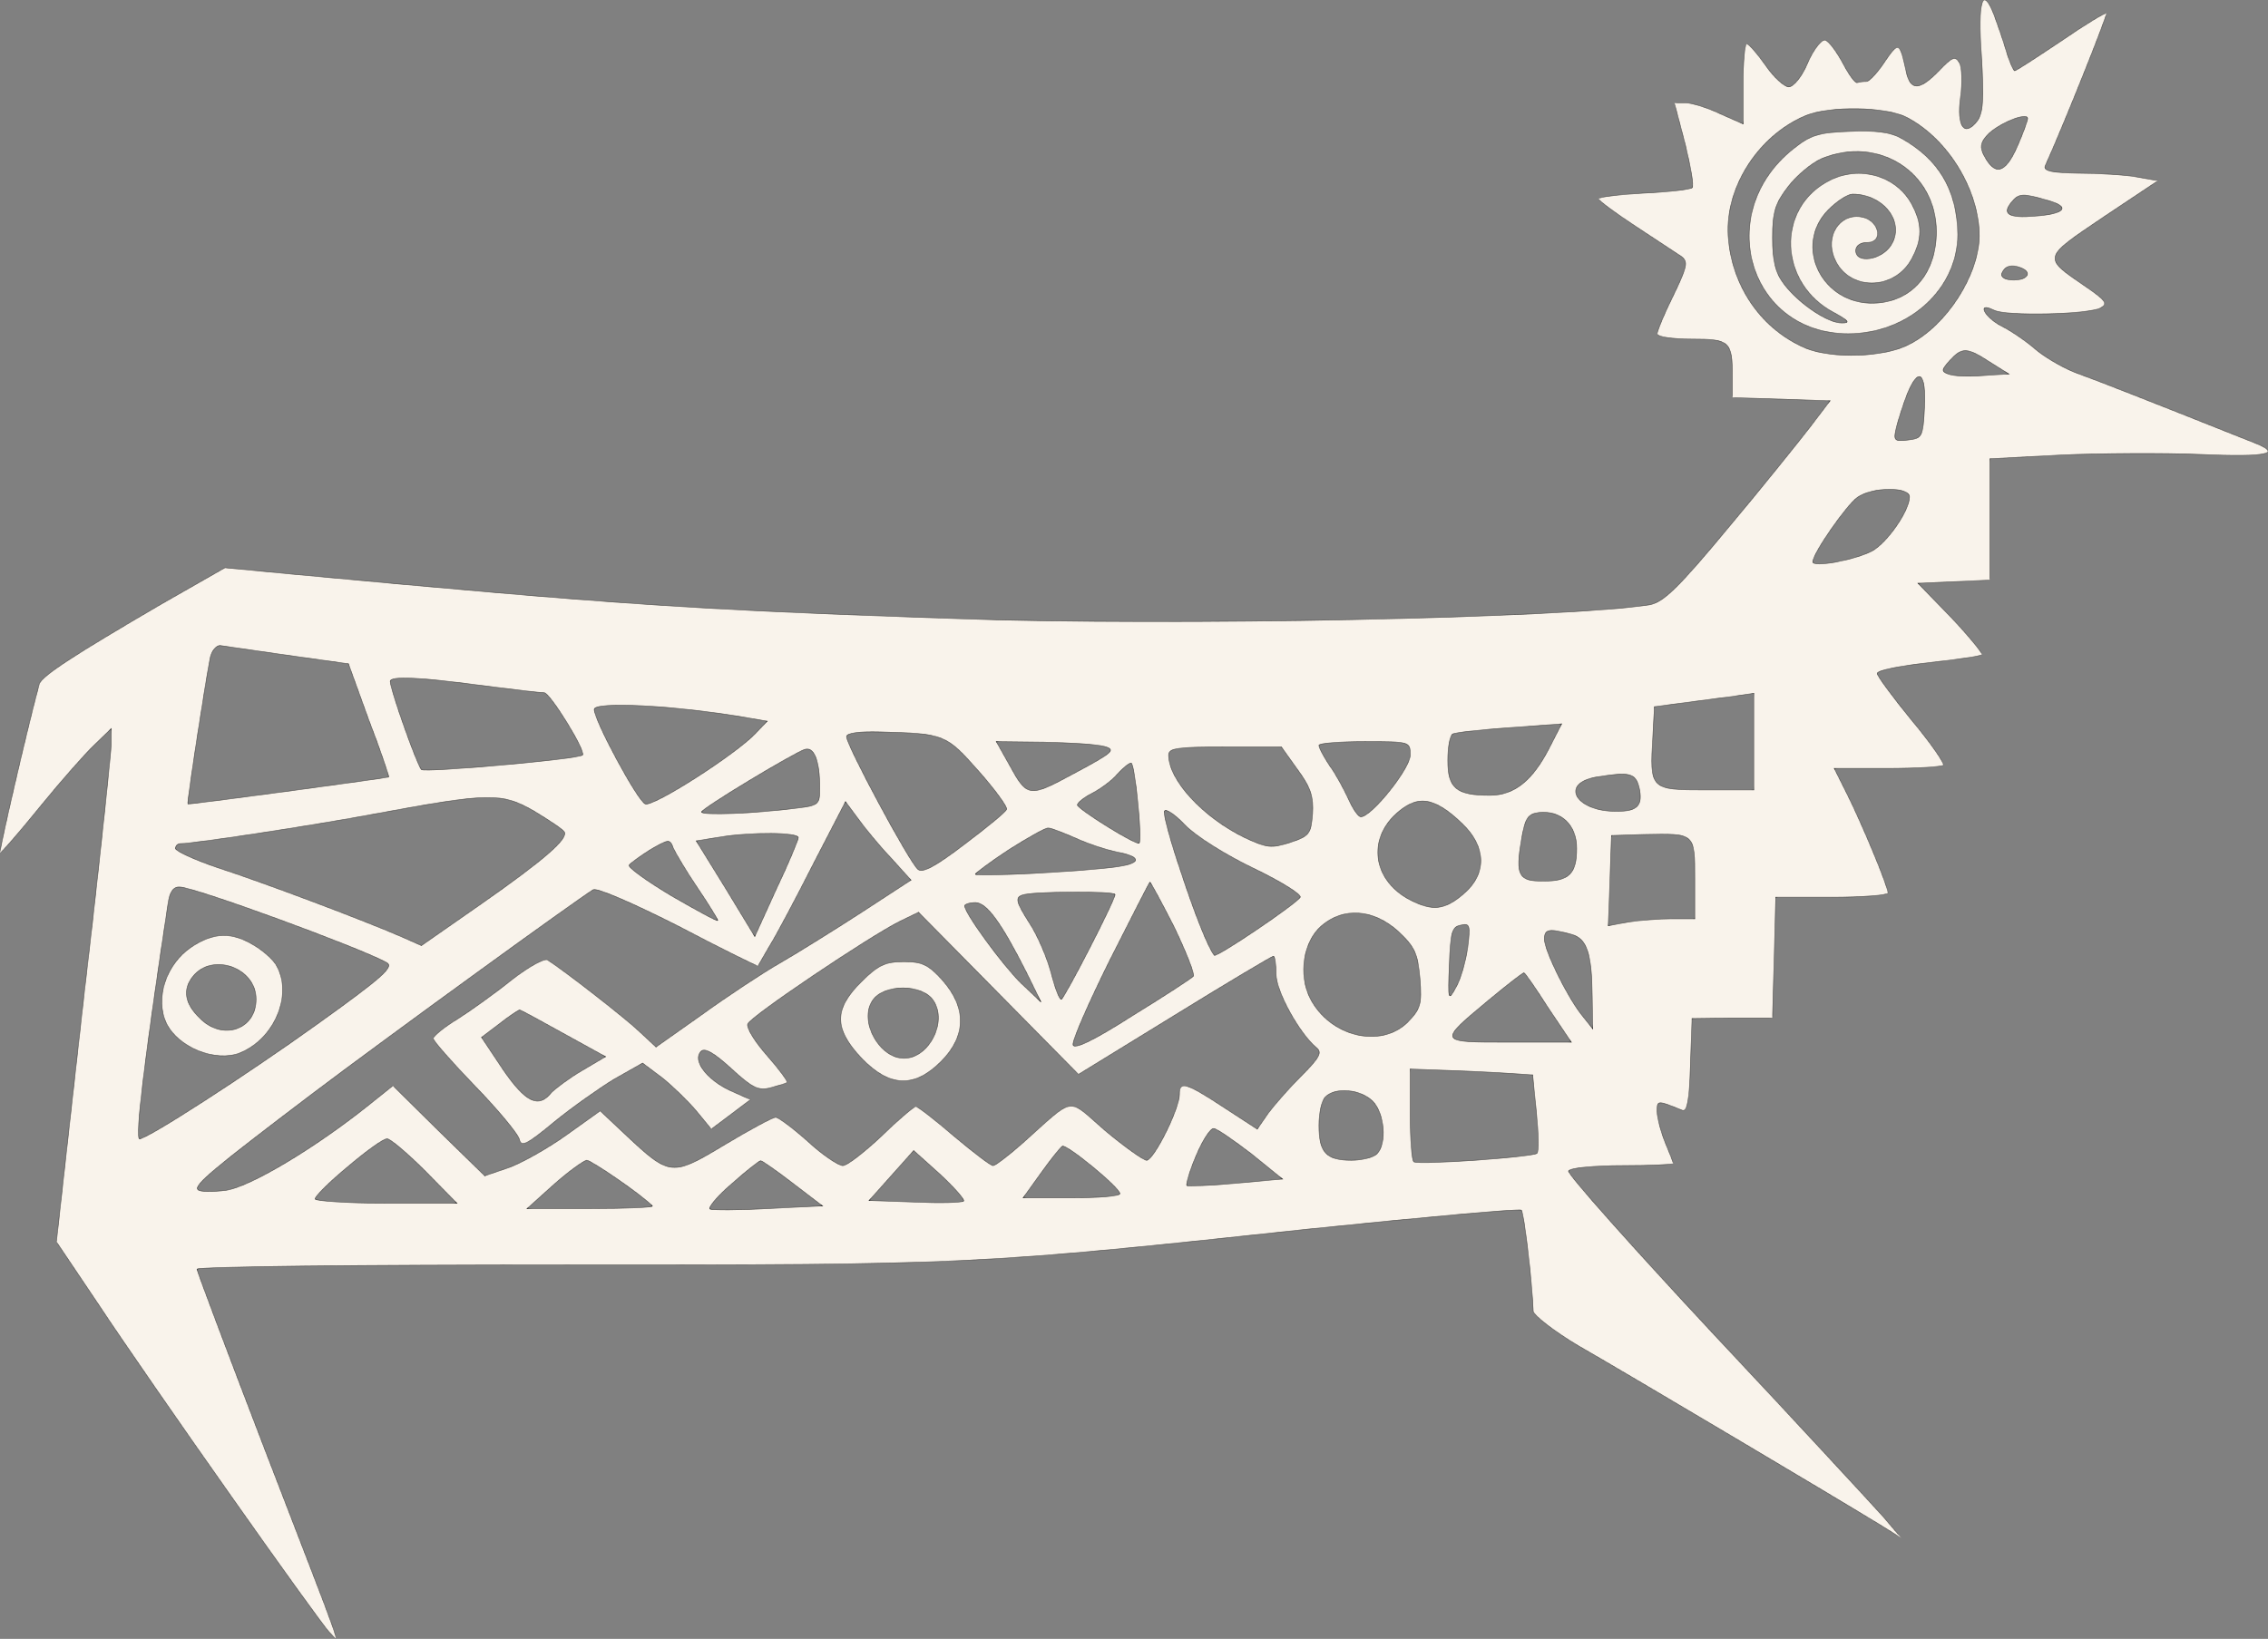 <svg xmlns="http://www.w3.org/2000/svg" width="743" height="537" viewBox="0 0 743 537" fill="none"><rect x="0" y="0" width="743" height="537" fill="#808080" stroke="none"/><mask id="path-1-inside-1_462_9015" fill="white"><path d="M653.331 5.062C654.386 7.876 656.144 12.976 657.199 16.493C658.255 20.186 659.662 23.176 660.013 23.176C660.541 23.176 667.223 18.78 675.137 13.504C683.051 8.052 689.734 4.007 690.085 4.359C690.437 4.887 676.544 39.883 670.037 54.303C669.334 56.062 672.148 56.59 681.116 56.765C687.799 56.765 696.24 57.293 700.109 57.996L706.968 59.227L689.03 71.186C668.982 84.727 669.158 84.2 683.227 93.872C689.909 98.444 690.613 99.499 688.151 100.906C684.282 103.017 657.2 103.72 653.155 101.61C647.527 98.796 649.989 103.896 655.793 106.886C658.958 108.468 664.058 111.985 667.048 114.623C670.213 117.261 676.544 120.954 681.116 122.537C688.327 125.175 700.461 129.923 738.447 145.047C747.767 148.74 743.195 149.795 720.861 148.916C708.551 148.389 687.975 148.564 675.137 149.092L651.924 150.323V190.067L628.358 191.123L639.262 202.378C645.241 208.709 649.637 214.16 649.286 214.512C648.758 215.04 641.02 216.095 631.7 217.15C622.555 218.205 614.993 219.612 614.993 220.667C614.993 221.546 620.093 228.405 626.248 235.967C632.579 243.529 637.151 250.212 636.624 250.739C635.92 251.267 627.655 251.794 618.159 251.794H600.924L605.145 260.236C609.893 269.732 618.51 290.308 618.51 292.594C618.51 293.297 610.245 294.001 600.045 294.001H581.755L580.7 333.569H567.511L554.321 333.745L553.794 349.221C553.442 360.476 552.739 364.345 551.156 363.817C542.89 360.476 542.89 360.476 542.89 364.169C542.89 366.279 544.121 370.852 545.528 374.369C546.935 377.71 548.166 380.876 548.166 381.227C548.166 381.579 540.78 381.931 531.635 381.931C522.491 381.931 514.401 382.634 513.873 383.689C513.346 384.569 534.977 408.837 561.883 437.678C588.966 466.52 613.586 493.25 616.927 496.943L622.907 503.978L614.993 499.054C604.09 492.371 534.625 451.044 516.863 440.844C508.949 436.096 502.442 430.996 502.267 429.589C501.915 419.741 499.277 397.582 498.398 396.527C497.694 396 466.567 398.813 429.109 402.682C319.548 414.465 317.965 414.465 185.367 414.465C118.891 414.465 64.551 414.993 64.551 415.872C64.551 416.575 74.575 443.13 86.709 474.785C113.967 545.481 111.329 538.095 107.988 534.929C104.647 531.588 50.13 454.385 32.192 427.303L18.475 406.903L21.289 381.579C22.872 367.862 26.741 332.162 30.258 302.442C33.599 272.722 36.413 246.343 36.413 243.705V238.781L30.961 244.056C27.972 246.87 19.882 256.015 13.024 264.456C6.165 272.897 0.362 279.58 0.01 279.404C-0.342 278.877 8.803 239.132 12.848 224.184C13.551 221.546 24.454 214.512 52.768 197.981L73.695 186.023L95.854 188.133C201.546 197.981 225.814 199.74 314.272 202.729C384.44 205.191 513.17 202.553 540.428 198.157C545.001 197.278 549.749 192.705 566.104 173.009C577.183 159.819 589.142 144.871 592.835 140.123L599.517 131.33L567.511 130.275V123.416C567.511 111.81 566.631 111.106 554.145 111.106C547.99 111.106 542.89 110.403 542.89 109.348C542.89 108.468 545.177 102.841 548.166 96.862C552.739 87.365 553.09 85.782 550.804 84.024C549.221 82.969 542.539 78.572 535.856 74.175C529.173 69.779 523.722 65.734 523.722 65.207C523.546 64.503 530.228 63.8 538.494 63.272C546.759 62.92 553.794 62.041 554.321 61.514C555.025 60.986 553.794 54.479 552.035 47.093L548.518 33.728H552.387C554.321 33.728 559.421 35.31 563.466 37.245L571.028 40.586V27.573C571.028 20.362 571.556 14.383 572.259 14.383C573.138 14.559 575.776 17.724 578.414 21.418C581.052 25.286 584.569 28.452 585.976 28.452C587.559 28.452 590.373 25.11 592.307 20.362C594.242 15.966 596.879 12.8 597.935 13.152C599.166 13.504 601.628 16.845 603.738 20.714C605.672 24.407 607.783 27.397 608.486 27.045C609.19 26.869 610.421 26.693 611.476 26.693C612.355 26.693 615.169 23.704 617.455 20.186C622.027 13.504 622.379 13.68 624.49 23.528C625.896 29.859 628.886 29.683 635.217 23.176C639.613 18.604 640.493 18.252 641.9 20.538C642.779 22.121 642.955 27.221 642.251 31.969C641.02 41.465 643.482 44.983 647.703 39.707C649.637 37.069 649.989 32.672 649.11 18.252C647.879 0.138 649.462 -4.962 653.331 5.062ZM591.428 37.948C575.6 44.631 564.521 62.393 566.28 78.748C567.863 94.751 577.535 108.117 591.604 114.096C600.221 117.613 617.455 117.085 625.369 112.865C637.679 106.71 648.231 90.179 648.406 77.341C648.406 62.393 638.207 45.51 624.665 38.476C617.983 34.959 599.342 34.607 591.428 37.948ZM651.044 44.279C648.758 46.741 648.582 48.324 649.989 50.962C653.506 57.645 656.848 56.941 660.717 48.324C662.651 43.928 664.234 39.707 664.234 38.828C664.234 36.541 654.386 40.586 651.044 44.279ZM658.958 66.262C655.793 70.131 658.079 71.538 666.52 70.834C676.368 70.131 678.479 67.845 671.092 65.734C662.651 63.272 661.42 63.272 658.958 66.262ZM655.793 89.651C655.441 90.882 657.024 91.761 659.661 91.761C664.41 91.761 665.817 89.124 661.948 87.717C658.958 86.486 656.672 87.189 655.793 89.651ZM638.734 118.141C636.096 121.13 635.92 121.658 638.207 122.537C639.789 123.241 644.713 123.416 649.462 123.065L658.079 122.537L651.924 118.668C644.362 113.744 642.779 113.744 638.734 118.141ZM624.841 129.044C623.61 132.209 622.027 137.133 621.324 139.771C620.269 144.344 620.445 144.695 625.017 144.168C629.765 143.64 629.941 143.113 630.469 133.44C630.996 122.009 628.534 120.075 624.841 129.044ZM608.486 162.985C604.969 165.447 593.89 181.274 593.89 184.088C593.89 186.023 607.431 183.561 613.234 180.571C618.159 177.933 625.545 167.381 625.545 162.809C625.545 159.468 613.41 159.468 608.486 162.985ZM68.947 215.215C67.54 221.722 61.209 263.049 61.561 263.401C61.913 263.753 126.453 254.96 127.333 254.608C127.509 254.432 124.695 245.991 120.826 235.967L114.143 217.502L94.095 214.688C83.192 213.105 73.168 211.698 72.113 211.522C70.882 211.522 69.475 213.105 68.947 215.215ZM127.86 223.305C127.86 225.943 136.653 250.739 138.06 252.146C139.115 253.201 189.411 248.805 190.818 247.398C192.049 246.167 180.267 227.174 178.332 226.998C177.101 226.998 168.308 225.943 158.636 224.712C137.357 221.898 127.86 221.37 127.86 223.305ZM549.925 230.515L542.011 231.57L541.483 241.243C540.428 258.653 540.604 258.829 558.718 258.829H574.545V227.174L566.104 228.405C561.532 228.932 554.321 229.988 549.925 230.515ZM194.687 232.45C194.687 236.143 208.932 262.522 211.394 263.401C214.032 264.456 240.938 247.222 247.445 240.363L251.314 236.319L244.28 235.088C220.363 231.043 194.687 229.812 194.687 232.45ZM475.888 240.539C475.008 241.067 474.305 244.936 474.305 249.156C474.305 258.301 477.119 260.587 488.022 260.587C496.112 260.587 502.091 255.839 507.718 244.76L511.587 237.198L494.529 238.429C485.032 239.132 476.591 240.012 475.888 240.539ZM277.341 241.419C277.341 244.232 297.917 282.57 300.731 284.856C302.314 286.087 306.358 283.977 316.031 276.591C323.241 271.139 329.572 266.039 329.748 265.16C330.1 264.456 326.055 258.829 320.603 252.674C309.876 240.539 309.348 240.363 288.245 239.836C281.21 239.66 277.341 240.188 277.341 241.419ZM432.098 244.232C432.098 245.112 433.681 247.925 435.616 250.915C437.726 253.729 440.364 258.829 441.771 261.818C443.178 264.984 444.936 267.622 445.816 267.622C449.333 267.622 461.995 251.794 461.995 247.398C461.995 243.001 461.819 243.001 447.047 243.001C438.781 243.001 432.098 243.529 432.098 244.232ZM330.451 250.212C336.606 261.467 336.958 261.467 352.258 253.201C364.744 246.518 365.623 245.639 361.754 244.584C359.292 243.881 350.323 243.353 341.882 243.177L326.406 243.001L330.451 250.212ZM382.858 247.398C382.858 255.663 394.113 267.798 407.83 274.48C415.04 277.822 416.447 277.997 422.602 276.063C428.933 273.953 429.461 273.249 429.988 266.742C430.34 261.115 429.461 258.125 425.064 252.146L419.788 244.76H401.323C385.847 244.76 382.858 245.112 382.858 247.398ZM245.335 255.839C236.894 260.939 229.859 265.511 229.859 266.039C229.859 267.27 247.093 266.567 260.986 264.808C268.197 263.929 268.548 263.577 268.548 258.301C268.548 248.981 266.614 244.408 263.448 245.639C261.866 246.167 253.776 250.739 245.335 255.839ZM365.975 253.729C364.216 255.839 360.523 258.477 357.885 259.884C355.072 261.291 352.961 263.049 352.961 263.753C353.137 265.16 372.306 277.118 373.185 276.239C374.24 275.008 371.778 250.036 370.547 250.036C369.844 250.036 367.909 251.618 365.975 253.729ZM523.018 254.608C510.884 256.718 516.16 265.863 529.525 265.863C536.559 265.863 538.318 263.929 536.911 257.774C535.68 253.377 533.921 252.849 523.018 254.608ZM122.584 266.742C102.888 270.435 63.671 276.415 59.275 276.415C58.22 276.415 57.516 277.118 57.516 277.997C57.516 278.877 64.023 281.866 71.937 284.504C86.006 289.077 118.364 301.211 131.729 307.014L138.06 309.828L157.229 296.463C178.332 281.691 186.246 274.832 184.839 272.546C184.311 271.666 179.739 268.677 174.815 265.687C164.263 259.708 160.57 259.708 122.584 266.742ZM456.543 267.446C447.926 276.239 450.388 288.901 461.995 294.88C469.205 298.573 473.25 298.221 479.405 292.946C487.143 286.439 486.967 277.47 479.053 269.908C469.557 260.763 463.929 260.236 456.543 267.446ZM252.193 309.828C250.259 313.169 248.5 316.159 248.325 316.511C248.149 316.687 236.366 310.883 222.297 303.497C206.997 295.759 195.566 290.835 194.335 291.539C189.587 294.352 127.509 339.373 102.361 358.366C69.651 383.162 63.32 388.438 64.902 389.845C65.606 390.548 69.651 390.548 74.047 390.02C82.137 388.789 103.24 376.127 120.826 362.059L128.74 355.728L143.688 370.5L158.812 385.272L166.55 382.634C170.946 381.052 179.387 376.303 185.542 371.907L196.622 363.993L205.239 372.083C219.483 385.448 220.187 385.448 237.421 375.072C245.687 370.148 253.073 366.103 254.128 366.103C255.007 366.103 259.755 369.621 264.68 374.017C269.428 378.414 274.704 381.931 276.11 381.931C277.517 381.931 283.145 377.534 288.772 372.259C294.224 366.983 299.324 362.586 300.027 362.586C300.731 362.586 306.358 366.983 312.513 372.259C318.844 377.534 324.472 381.931 325.351 381.931C326.055 381.931 330.451 378.589 335.024 374.545C352.61 358.893 349.268 359.421 362.106 370.5C368.437 375.776 374.592 380.172 375.647 380.172C377.933 380.172 386.375 363.465 386.375 358.541C386.375 354.145 388.485 354.672 400.795 362.762L411.875 369.972L415.392 364.872C417.326 362.234 422.25 356.607 426.295 352.562C432.45 346.407 433.154 344.824 431.219 343.242C425.592 338.493 418.03 324.776 418.03 319.149C418.03 315.983 417.678 313.345 417.15 313.345C416.623 313.345 402.202 321.963 384.792 332.69L353.313 352.035L300.907 298.925L294.752 301.914C284.552 307.014 245.862 333.042 244.983 335.504C244.456 336.735 247.269 341.307 251.314 345.879C255.183 350.276 258.173 354.321 257.821 354.672C257.469 355.024 255.007 355.728 252.369 356.431C248.5 357.486 246.39 356.431 239.532 350.1C233.904 345 230.914 343.242 229.683 344.473C226.694 347.462 231.618 353.793 239.18 357.31L245.862 360.3L239.356 365.224L233.025 369.972L228.101 363.993C225.287 360.652 220.187 355.728 216.846 353.09L210.515 348.342L201.194 353.617C196.27 356.607 187.301 362.938 181.498 367.686C172.353 375.248 170.77 375.952 170.067 373.138C169.539 371.379 163.032 363.466 155.47 355.728C148.084 347.99 141.929 341.131 141.929 340.252C141.929 339.549 145.446 336.559 149.843 333.921C154.239 331.107 162.153 325.48 167.605 321.083C173.056 316.863 178.332 313.873 179.387 314.576C184.311 317.566 205.063 333.745 209.635 338.142L214.911 343.066L229.859 332.514C238.125 326.535 249.556 318.973 255.359 315.632C261.162 312.29 273.297 304.728 282.266 298.925L298.445 288.373L291.762 280.987C288.069 277.118 283.321 271.315 281.035 268.149L276.99 262.698L266.438 283.097C260.635 294.528 254.304 306.487 252.193 309.828ZM386.551 284.68C391.299 299.277 395.871 310.707 397.806 312.994C398.509 313.873 424.536 296.287 425.943 294.001C426.471 293.121 419.788 288.901 410.643 284.504C401.499 280.108 391.651 273.953 388.133 270.26C384.792 266.742 381.802 264.808 381.451 265.863C381.099 266.742 383.385 275.36 386.551 284.68ZM498.398 275.36C496.463 286.966 497.518 288.725 505.608 288.725C514.049 288.725 516.511 286.263 516.511 277.997C516.511 270.26 511.411 265.511 504.201 266.215C500.508 266.742 499.629 267.973 498.398 275.36ZM330.627 278.349C324.472 282.394 319.548 286.087 319.548 286.439C319.548 287.318 352.61 285.735 364.744 284.153C373.889 283.097 374.416 280.811 366.151 279.228C362.634 278.525 356.654 276.591 352.434 274.656C348.389 272.897 344.344 271.315 343.465 271.315C342.586 271.139 336.782 274.48 330.627 278.349ZM526.887 303.321L533.57 302.09C537.263 301.563 543.594 301.035 547.639 301.035H555.201V288.021C555.201 272.898 555.376 273.073 538.494 273.425L527.942 273.777L526.887 303.321ZM235.663 274.304L228.101 275.535L237.773 291.187L247.269 306.839L254.304 291.363C258.349 282.922 261.514 275.184 261.514 274.48C261.514 272.722 246.39 272.546 235.663 274.304ZM206.118 283.449C205.59 284.153 211.921 288.725 220.187 293.649C228.452 298.397 235.135 302.09 235.135 301.563C235.135 301.211 232.145 296.287 228.452 290.835C224.759 285.384 221.242 279.404 220.539 277.822C219.483 274.832 218.956 275.008 213.152 278.349C209.811 280.46 206.646 282.746 206.118 283.449ZM363.513 314.752C356.654 328.645 351.203 340.955 351.554 342.362C351.906 343.945 358.237 340.955 370.899 332.866C381.451 326.359 390.42 320.556 390.947 319.852C391.475 319.325 388.661 312.114 384.616 303.673C380.396 295.408 376.878 288.901 376.702 289.077C376.351 289.428 370.547 300.859 363.513 314.752ZM55.054 296.111C47.492 346.055 44.151 373.138 45.734 373.138C48.371 373.138 80.202 352.562 103.767 335.68C126.102 319.676 129.267 316.687 126.453 315.28C116.957 310.18 63.671 290.659 58.923 290.659C56.813 290.484 55.582 292.242 55.054 296.111ZM334.848 293.297C332.562 294.177 332.913 295.583 337.134 302.266C339.948 306.487 343.113 314.049 344.344 318.797C345.575 323.545 346.982 327.414 347.686 327.414C348.565 327.414 365.272 295.056 365.272 293.121C365.272 291.89 338.013 292.066 334.848 293.297ZM316.031 296.814C316.031 299.277 328.693 316.511 334.496 322.138L341.003 328.293L336.255 318.621C327.989 302.266 323.241 295.759 319.548 295.759C317.613 295.759 316.031 296.287 316.031 296.814ZM432.978 303.321C426.998 308.421 425.24 319.325 429.285 327.238C435.791 339.724 452.322 343.593 461.115 334.976C465.336 330.58 465.864 329.173 465.16 320.556C464.457 312.29 463.402 310.18 457.95 305.08C449.86 297.87 440.188 297.166 432.978 303.321ZM474.832 315.983C474.305 327.766 474.481 328.118 476.943 323.545C478.526 320.907 480.108 315.104 480.812 310.532C481.691 303.145 481.515 302.442 478.526 303.145C475.712 303.673 475.184 305.432 474.832 315.983ZM505.96 307.718C505.96 311.411 513.346 326.535 518.27 332.69L521.787 337.086L521.611 326.535C521.435 312.114 519.853 307.542 514.753 306.135C507.542 304.201 505.96 304.376 505.96 307.718ZM487.846 327.59C470.964 341.659 470.964 341.483 494.353 341.483H514.753L507.191 330.228C503.146 323.897 499.629 318.797 499.277 318.797C498.925 318.621 493.825 322.666 487.846 327.59ZM163.56 335.504L157.757 339.9L164.791 350.452C172.177 361.179 176.398 363.29 180.618 358.014C182.025 356.607 186.422 353.266 190.642 350.804L198.38 346.231L184.663 338.669C177.101 334.449 170.594 330.931 170.243 330.931C169.891 330.931 166.901 332.866 163.56 335.504ZM461.995 365.048C461.995 373.314 462.522 380.348 463.226 380.7C465.16 381.755 502.267 379.117 503.498 377.886C504.201 377.358 504.025 371.379 503.322 364.521L502.091 352.21L491.363 351.507C485.384 351.155 476.239 350.804 471.139 350.628L461.995 350.276V365.048ZM434.209 359.421C432.978 360.652 432.098 364.697 432.098 368.741C432.098 377.534 434.385 380.172 442.65 380.172C446.167 380.172 449.86 379.293 451.091 378.062C454.433 374.721 453.553 364.697 449.684 360.828C445.816 356.959 437.55 356.079 434.209 359.421ZM391.826 378.765C389.716 383.689 388.485 388.086 388.837 388.438C389.189 388.789 396.399 388.438 404.84 387.734L420.14 386.327L409.94 378.062C404.137 373.665 398.685 369.796 397.63 369.796C396.575 369.621 393.937 373.665 391.826 378.765ZM113.967 382.283C107.988 387.207 103.24 391.955 103.24 392.834C103.24 393.538 113.616 394.241 126.453 394.241H149.667L139.291 383.689C133.488 377.886 127.86 373.138 126.805 373.138C125.574 373.138 119.947 377.183 113.967 382.283ZM341.003 384.393L335.199 392.482H351.027C359.82 392.482 367.03 391.955 366.854 391.076C366.678 388.965 349.268 374.721 348.037 375.6C347.334 375.952 344.168 379.996 341.003 384.393ZM299.676 393.889C307.941 394.241 315.151 394.065 315.679 393.538C316.031 393.01 312.689 389.141 307.941 384.745L299.324 377.007L292.114 385.096L284.728 393.362L299.676 393.889ZM239.707 387.91C234.959 391.955 231.794 395.824 232.673 396.176C233.552 396.527 242.169 396.527 251.842 396L269.428 395.12L259.755 387.734C254.48 383.689 249.731 380.348 249.204 380.348C248.676 380.348 244.456 383.689 239.707 387.91ZM181.498 388.086L172.705 396H193.632C205.239 396 214.208 395.648 213.68 395.12C210.163 391.427 193.632 380.172 192.225 380.172C191.17 380.348 186.246 383.865 181.498 388.086Z"></path><path d="M622.906 45.334C635.216 52.193 641.195 62.393 641.371 76.813C641.371 94.751 625.192 109.348 605.496 109.348C572.962 109.348 561.179 69.779 587.382 48.852C593.01 44.279 595.823 43.4 605.847 43.048C614.289 42.697 619.213 43.224 622.906 45.334ZM596.703 52.017C593.537 53.424 588.613 57.469 585.799 61.162C581.579 66.614 580.699 69.427 580.699 77.868C580.699 85.43 581.579 89.299 584.393 92.993C589.141 99.323 598.637 105.83 603.385 105.83C606.199 105.83 605.672 105.127 600.923 102.489C582.634 92.993 581.755 68.196 599.165 59.227C609.189 53.952 621.499 57.645 626.423 67.141C629.764 73.472 629.764 78.22 626.423 84.551C620.796 95.454 605.32 95.454 600.923 84.551C597.934 77.517 602.506 70.131 609.365 71.01C615.52 71.713 617.454 79.451 611.651 79.451C609.54 79.451 607.958 80.506 607.958 82.089C607.958 86.486 616.223 85.255 619.389 80.506C624.313 73.12 617.278 63.624 606.903 63.624C605.32 63.624 601.803 65.91 598.989 68.724C587.382 80.506 596.879 99.851 613.937 99.323C626.247 98.972 634.337 89.651 634.337 75.934C634.337 56.414 615.344 44.279 596.703 52.017Z"></path><path d="M308.82 321.259C316.734 330.228 316.558 339.548 308.293 347.814C299.5 356.607 291.41 356.255 282.266 346.759C273.121 337.086 273.121 330.58 282.266 321.611C287.717 316.159 290.179 315.104 296.159 315.104C302.138 315.104 304.248 316.159 308.82 321.259ZM285.783 327.942C281.386 334.624 288.069 346.759 296.159 346.759C304.248 346.759 310.403 334.976 305.831 327.942C302.314 322.314 289.3 322.314 285.783 327.942Z"></path><path d="M83.367 309.828C86.357 311.587 89.874 314.752 90.753 316.687C95.853 326.183 89.874 340.428 78.619 345C70.705 348.166 58.395 343.241 54.526 335.328C50.657 327.238 54.35 315.983 62.615 310.356C70.002 305.432 75.981 305.256 83.367 309.828ZM63.143 320.028C59.802 324.249 60.505 328.821 65.429 333.569C72.815 341.131 83.894 337.438 83.894 327.414C83.894 317.038 69.474 311.938 63.143 320.028Z"></path></mask><path d="M653.331 5.062C654.386 7.876 656.144 12.976 657.199 16.493C658.255 20.186 659.662 23.176 660.013 23.176C660.541 23.176 667.223 18.78 675.137 13.504C683.051 8.052 689.734 4.007 690.085 4.359C690.437 4.887 676.544 39.883 670.037 54.303C669.334 56.062 672.148 56.59 681.116 56.765C687.799 56.765 696.24 57.293 700.109 57.996L706.968 59.227L689.03 71.186C668.982 84.727 669.158 84.2 683.227 93.872C689.909 98.444 690.613 99.499 688.151 100.906C684.282 103.017 657.2 103.72 653.155 101.61C647.527 98.796 649.989 103.896 655.793 106.886C658.958 108.468 664.058 111.985 667.048 114.623C670.213 117.261 676.544 120.954 681.116 122.537C688.327 125.175 700.461 129.923 738.447 145.047C747.767 148.74 743.195 149.795 720.861 148.916C708.551 148.389 687.975 148.564 675.137 149.092L651.924 150.323V190.067L628.358 191.123L639.262 202.378C645.241 208.709 649.637 214.16 649.286 214.512C648.758 215.04 641.02 216.095 631.7 217.15C622.555 218.205 614.993 219.612 614.993 220.667C614.993 221.546 620.093 228.405 626.248 235.967C632.579 243.529 637.151 250.212 636.624 250.739C635.92 251.267 627.655 251.794 618.159 251.794H600.924L605.145 260.236C609.893 269.732 618.51 290.308 618.51 292.594C618.51 293.297 610.245 294.001 600.045 294.001H581.755L580.7 333.569H567.511L554.321 333.745L553.794 349.221C553.442 360.476 552.739 364.345 551.156 363.817C542.89 360.476 542.89 360.476 542.89 364.169C542.89 366.279 544.121 370.852 545.528 374.369C546.935 377.71 548.166 380.876 548.166 381.227C548.166 381.579 540.78 381.931 531.635 381.931C522.491 381.931 514.401 382.634 513.873 383.689C513.346 384.569 534.977 408.837 561.883 437.678C588.966 466.52 613.586 493.25 616.927 496.943L622.907 503.978L614.993 499.054C604.09 492.371 534.625 451.044 516.863 440.844C508.949 436.096 502.442 430.996 502.267 429.589C501.915 419.741 499.277 397.582 498.398 396.527C497.694 396 466.567 398.813 429.109 402.682C319.548 414.465 317.965 414.465 185.367 414.465C118.891 414.465 64.551 414.993 64.551 415.872C64.551 416.575 74.575 443.13 86.709 474.785C113.967 545.481 111.329 538.095 107.988 534.929C104.647 531.588 50.13 454.385 32.192 427.303L18.475 406.903L21.289 381.579C22.872 367.862 26.741 332.162 30.258 302.442C33.599 272.722 36.413 246.343 36.413 243.705V238.781L30.961 244.056C27.972 246.87 19.882 256.015 13.024 264.456C6.165 272.897 0.362 279.58 0.01 279.404C-0.342 278.877 8.803 239.132 12.848 224.184C13.551 221.546 24.454 214.512 52.768 197.981L73.695 186.023L95.854 188.133C201.546 197.981 225.814 199.74 314.272 202.729C384.44 205.191 513.17 202.553 540.428 198.157C545.001 197.278 549.749 192.705 566.104 173.009C577.183 159.819 589.142 144.871 592.835 140.123L599.517 131.33L567.511 130.275V123.416C567.511 111.81 566.631 111.106 554.145 111.106C547.99 111.106 542.89 110.403 542.89 109.348C542.89 108.468 545.177 102.841 548.166 96.862C552.739 87.365 553.09 85.782 550.804 84.024C549.221 82.969 542.539 78.572 535.856 74.175C529.173 69.779 523.722 65.734 523.722 65.207C523.546 64.503 530.228 63.8 538.494 63.272C546.759 62.92 553.794 62.041 554.321 61.514C555.025 60.986 553.794 54.479 552.035 47.093L548.518 33.728H552.387C554.321 33.728 559.421 35.31 563.466 37.245L571.028 40.586V27.573C571.028 20.362 571.556 14.383 572.259 14.383C573.138 14.559 575.776 17.724 578.414 21.418C581.052 25.286 584.569 28.452 585.976 28.452C587.559 28.452 590.373 25.11 592.307 20.362C594.242 15.966 596.879 12.8 597.935 13.152C599.166 13.504 601.628 16.845 603.738 20.714C605.672 24.407 607.783 27.397 608.486 27.045C609.19 26.869 610.421 26.693 611.476 26.693C612.355 26.693 615.169 23.704 617.455 20.186C622.027 13.504 622.379 13.68 624.49 23.528C625.896 29.859 628.886 29.683 635.217 23.176C639.613 18.604 640.493 18.252 641.9 20.538C642.779 22.121 642.955 27.221 642.251 31.969C641.02 41.465 643.482 44.983 647.703 39.707C649.637 37.069 649.989 32.672 649.11 18.252C647.879 0.138 649.462 -4.962 653.331 5.062ZM591.428 37.948C575.6 44.631 564.521 62.393 566.28 78.748C567.863 94.751 577.535 108.117 591.604 114.096C600.221 117.613 617.455 117.085 625.369 112.865C637.679 106.71 648.231 90.179 648.406 77.341C648.406 62.393 638.207 45.51 624.665 38.476C617.983 34.959 599.342 34.607 591.428 37.948ZM651.044 44.279C648.758 46.741 648.582 48.324 649.989 50.962C653.506 57.645 656.848 56.941 660.717 48.324C662.651 43.928 664.234 39.707 664.234 38.828C664.234 36.541 654.386 40.586 651.044 44.279ZM658.958 66.262C655.793 70.131 658.079 71.538 666.52 70.834C676.368 70.131 678.479 67.845 671.092 65.734C662.651 63.272 661.42 63.272 658.958 66.262ZM655.793 89.651C655.441 90.882 657.024 91.761 659.661 91.761C664.41 91.761 665.817 89.124 661.948 87.717C658.958 86.486 656.672 87.189 655.793 89.651ZM638.734 118.141C636.096 121.13 635.92 121.658 638.207 122.537C639.789 123.241 644.713 123.416 649.462 123.065L658.079 122.537L651.924 118.668C644.362 113.744 642.779 113.744 638.734 118.141ZM624.841 129.044C623.61 132.209 622.027 137.133 621.324 139.771C620.269 144.344 620.445 144.695 625.017 144.168C629.765 143.64 629.941 143.113 630.469 133.44C630.996 122.009 628.534 120.075 624.841 129.044ZM608.486 162.985C604.969 165.447 593.89 181.274 593.89 184.088C593.89 186.023 607.431 183.561 613.234 180.571C618.159 177.933 625.545 167.381 625.545 162.809C625.545 159.468 613.41 159.468 608.486 162.985ZM68.947 215.215C67.54 221.722 61.209 263.049 61.561 263.401C61.913 263.753 126.453 254.96 127.333 254.608C127.509 254.432 124.695 245.991 120.826 235.967L114.143 217.502L94.095 214.688C83.192 213.105 73.168 211.698 72.113 211.522C70.882 211.522 69.475 213.105 68.947 215.215ZM127.86 223.305C127.86 225.943 136.653 250.739 138.06 252.146C139.115 253.201 189.411 248.805 190.818 247.398C192.049 246.167 180.267 227.174 178.332 226.998C177.101 226.998 168.308 225.943 158.636 224.712C137.357 221.898 127.86 221.37 127.86 223.305ZM549.925 230.515L542.011 231.57L541.483 241.243C540.428 258.653 540.604 258.829 558.718 258.829H574.545V227.174L566.104 228.405C561.532 228.932 554.321 229.988 549.925 230.515ZM194.687 232.45C194.687 236.143 208.932 262.522 211.394 263.401C214.032 264.456 240.938 247.222 247.445 240.363L251.314 236.319L244.28 235.088C220.363 231.043 194.687 229.812 194.687 232.45ZM475.888 240.539C475.008 241.067 474.305 244.936 474.305 249.156C474.305 258.301 477.119 260.587 488.022 260.587C496.112 260.587 502.091 255.839 507.718 244.76L511.587 237.198L494.529 238.429C485.032 239.132 476.591 240.012 475.888 240.539ZM277.341 241.419C277.341 244.232 297.917 282.57 300.731 284.856C302.314 286.087 306.358 283.977 316.031 276.591C323.241 271.139 329.572 266.039 329.748 265.16C330.1 264.456 326.055 258.829 320.603 252.674C309.876 240.539 309.348 240.363 288.245 239.836C281.21 239.66 277.341 240.188 277.341 241.419ZM432.098 244.232C432.098 245.112 433.681 247.925 435.616 250.915C437.726 253.729 440.364 258.829 441.771 261.818C443.178 264.984 444.936 267.622 445.816 267.622C449.333 267.622 461.995 251.794 461.995 247.398C461.995 243.001 461.819 243.001 447.047 243.001C438.781 243.001 432.098 243.529 432.098 244.232ZM330.451 250.212C336.606 261.467 336.958 261.467 352.258 253.201C364.744 246.518 365.623 245.639 361.754 244.584C359.292 243.881 350.323 243.353 341.882 243.177L326.406 243.001L330.451 250.212ZM382.858 247.398C382.858 255.663 394.113 267.798 407.83 274.48C415.04 277.822 416.447 277.997 422.602 276.063C428.933 273.953 429.461 273.249 429.988 266.742C430.34 261.115 429.461 258.125 425.064 252.146L419.788 244.76H401.323C385.847 244.76 382.858 245.112 382.858 247.398ZM245.335 255.839C236.894 260.939 229.859 265.511 229.859 266.039C229.859 267.27 247.093 266.567 260.986 264.808C268.197 263.929 268.548 263.577 268.548 258.301C268.548 248.981 266.614 244.408 263.448 245.639C261.866 246.167 253.776 250.739 245.335 255.839ZM365.975 253.729C364.216 255.839 360.523 258.477 357.885 259.884C355.072 261.291 352.961 263.049 352.961 263.753C353.137 265.16 372.306 277.118 373.185 276.239C374.24 275.008 371.778 250.036 370.547 250.036C369.844 250.036 367.909 251.618 365.975 253.729ZM523.018 254.608C510.884 256.718 516.16 265.863 529.525 265.863C536.559 265.863 538.318 263.929 536.911 257.774C535.68 253.377 533.921 252.849 523.018 254.608ZM122.584 266.742C102.888 270.435 63.671 276.415 59.275 276.415C58.22 276.415 57.516 277.118 57.516 277.997C57.516 278.877 64.023 281.866 71.937 284.504C86.006 289.077 118.364 301.211 131.729 307.014L138.06 309.828L157.229 296.463C178.332 281.691 186.246 274.832 184.839 272.546C184.311 271.666 179.739 268.677 174.815 265.687C164.263 259.708 160.57 259.708 122.584 266.742ZM456.543 267.446C447.926 276.239 450.388 288.901 461.995 294.88C469.205 298.573 473.25 298.221 479.405 292.946C487.143 286.439 486.967 277.47 479.053 269.908C469.557 260.763 463.929 260.236 456.543 267.446ZM252.193 309.828C250.259 313.169 248.5 316.159 248.325 316.511C248.149 316.687 236.366 310.883 222.297 303.497C206.997 295.759 195.566 290.835 194.335 291.539C189.587 294.352 127.509 339.373 102.361 358.366C69.651 383.162 63.32 388.438 64.902 389.845C65.606 390.548 69.651 390.548 74.047 390.02C82.137 388.789 103.24 376.127 120.826 362.059L128.74 355.728L143.688 370.5L158.812 385.272L166.55 382.634C170.946 381.052 179.387 376.303 185.542 371.907L196.622 363.993L205.239 372.083C219.483 385.448 220.187 385.448 237.421 375.072C245.687 370.148 253.073 366.103 254.128 366.103C255.007 366.103 259.755 369.621 264.68 374.017C269.428 378.414 274.704 381.931 276.11 381.931C277.517 381.931 283.145 377.534 288.772 372.259C294.224 366.983 299.324 362.586 300.027 362.586C300.731 362.586 306.358 366.983 312.513 372.259C318.844 377.534 324.472 381.931 325.351 381.931C326.055 381.931 330.451 378.589 335.024 374.545C352.61 358.893 349.268 359.421 362.106 370.5C368.437 375.776 374.592 380.172 375.647 380.172C377.933 380.172 386.375 363.465 386.375 358.541C386.375 354.145 388.485 354.672 400.795 362.762L411.875 369.972L415.392 364.872C417.326 362.234 422.25 356.607 426.295 352.562C432.45 346.407 433.154 344.824 431.219 343.242C425.592 338.493 418.03 324.776 418.03 319.149C418.03 315.983 417.678 313.345 417.15 313.345C416.623 313.345 402.202 321.963 384.792 332.69L353.313 352.035L300.907 298.925L294.752 301.914C284.552 307.014 245.862 333.042 244.983 335.504C244.456 336.735 247.269 341.307 251.314 345.879C255.183 350.276 258.173 354.321 257.821 354.672C257.469 355.024 255.007 355.728 252.369 356.431C248.5 357.486 246.39 356.431 239.532 350.1C233.904 345 230.914 343.242 229.683 344.473C226.694 347.462 231.618 353.793 239.18 357.31L245.862 360.3L239.356 365.224L233.025 369.972L228.101 363.993C225.287 360.652 220.187 355.728 216.846 353.09L210.515 348.342L201.194 353.617C196.27 356.607 187.301 362.938 181.498 367.686C172.353 375.248 170.77 375.952 170.067 373.138C169.539 371.379 163.032 363.466 155.47 355.728C148.084 347.99 141.929 341.131 141.929 340.252C141.929 339.549 145.446 336.559 149.843 333.921C154.239 331.107 162.153 325.48 167.605 321.083C173.056 316.863 178.332 313.873 179.387 314.576C184.311 317.566 205.063 333.745 209.635 338.142L214.911 343.066L229.859 332.514C238.125 326.535 249.556 318.973 255.359 315.632C261.162 312.29 273.297 304.728 282.266 298.925L298.445 288.373L291.762 280.987C288.069 277.118 283.321 271.315 281.035 268.149L276.99 262.698L266.438 283.097C260.635 294.528 254.304 306.487 252.193 309.828ZM386.551 284.68C391.299 299.277 395.871 310.707 397.806 312.994C398.509 313.873 424.536 296.287 425.943 294.001C426.471 293.121 419.788 288.901 410.643 284.504C401.499 280.108 391.651 273.953 388.133 270.26C384.792 266.742 381.802 264.808 381.451 265.863C381.099 266.742 383.385 275.36 386.551 284.68ZM498.398 275.36C496.463 286.966 497.518 288.725 505.608 288.725C514.049 288.725 516.511 286.263 516.511 277.997C516.511 270.26 511.411 265.511 504.201 266.215C500.508 266.742 499.629 267.973 498.398 275.36ZM330.627 278.349C324.472 282.394 319.548 286.087 319.548 286.439C319.548 287.318 352.61 285.735 364.744 284.153C373.889 283.097 374.416 280.811 366.151 279.228C362.634 278.525 356.654 276.591 352.434 274.656C348.389 272.897 344.344 271.315 343.465 271.315C342.586 271.139 336.782 274.48 330.627 278.349ZM526.887 303.321L533.57 302.09C537.263 301.563 543.594 301.035 547.639 301.035H555.201V288.021C555.201 272.898 555.376 273.073 538.494 273.425L527.942 273.777L526.887 303.321ZM235.663 274.304L228.101 275.535L237.773 291.187L247.269 306.839L254.304 291.363C258.349 282.922 261.514 275.184 261.514 274.48C261.514 272.722 246.39 272.546 235.663 274.304ZM206.118 283.449C205.59 284.153 211.921 288.725 220.187 293.649C228.452 298.397 235.135 302.09 235.135 301.563C235.135 301.211 232.145 296.287 228.452 290.835C224.759 285.384 221.242 279.404 220.539 277.822C219.483 274.832 218.956 275.008 213.152 278.349C209.811 280.46 206.646 282.746 206.118 283.449ZM363.513 314.752C356.654 328.645 351.203 340.955 351.554 342.362C351.906 343.945 358.237 340.955 370.899 332.866C381.451 326.359 390.42 320.556 390.947 319.852C391.475 319.325 388.661 312.114 384.616 303.673C380.396 295.408 376.878 288.901 376.702 289.077C376.351 289.428 370.547 300.859 363.513 314.752ZM55.054 296.111C47.492 346.055 44.151 373.138 45.734 373.138C48.371 373.138 80.202 352.562 103.767 335.68C126.102 319.676 129.267 316.687 126.453 315.28C116.957 310.18 63.671 290.659 58.923 290.659C56.813 290.484 55.582 292.242 55.054 296.111ZM334.848 293.297C332.562 294.177 332.913 295.583 337.134 302.266C339.948 306.487 343.113 314.049 344.344 318.797C345.575 323.545 346.982 327.414 347.686 327.414C348.565 327.414 365.272 295.056 365.272 293.121C365.272 291.89 338.013 292.066 334.848 293.297ZM316.031 296.814C316.031 299.277 328.693 316.511 334.496 322.138L341.003 328.293L336.255 318.621C327.989 302.266 323.241 295.759 319.548 295.759C317.613 295.759 316.031 296.287 316.031 296.814ZM432.978 303.321C426.998 308.421 425.24 319.325 429.285 327.238C435.791 339.724 452.322 343.593 461.115 334.976C465.336 330.58 465.864 329.173 465.16 320.556C464.457 312.29 463.402 310.18 457.95 305.08C449.86 297.87 440.188 297.166 432.978 303.321ZM474.832 315.983C474.305 327.766 474.481 328.118 476.943 323.545C478.526 320.907 480.108 315.104 480.812 310.532C481.691 303.145 481.515 302.442 478.526 303.145C475.712 303.673 475.184 305.432 474.832 315.983ZM505.96 307.718C505.96 311.411 513.346 326.535 518.27 332.69L521.787 337.086L521.611 326.535C521.435 312.114 519.853 307.542 514.753 306.135C507.542 304.201 505.96 304.376 505.96 307.718ZM487.846 327.59C470.964 341.659 470.964 341.483 494.353 341.483H514.753L507.191 330.228C503.146 323.897 499.629 318.797 499.277 318.797C498.925 318.621 493.825 322.666 487.846 327.59ZM163.56 335.504L157.757 339.9L164.791 350.452C172.177 361.179 176.398 363.29 180.618 358.014C182.025 356.607 186.422 353.266 190.642 350.804L198.38 346.231L184.663 338.669C177.101 334.449 170.594 330.931 170.243 330.931C169.891 330.931 166.901 332.866 163.56 335.504ZM461.995 365.048C461.995 373.314 462.522 380.348 463.226 380.7C465.16 381.755 502.267 379.117 503.498 377.886C504.201 377.358 504.025 371.379 503.322 364.521L502.091 352.21L491.363 351.507C485.384 351.155 476.239 350.804 471.139 350.628L461.995 350.276V365.048ZM434.209 359.421C432.978 360.652 432.098 364.697 432.098 368.741C432.098 377.534 434.385 380.172 442.65 380.172C446.167 380.172 449.86 379.293 451.091 378.062C454.433 374.721 453.553 364.697 449.684 360.828C445.816 356.959 437.55 356.079 434.209 359.421ZM391.826 378.765C389.716 383.689 388.485 388.086 388.837 388.438C389.189 388.789 396.399 388.438 404.84 387.734L420.14 386.327L409.94 378.062C404.137 373.665 398.685 369.796 397.63 369.796C396.575 369.621 393.937 373.665 391.826 378.765ZM113.967 382.283C107.988 387.207 103.24 391.955 103.24 392.834C103.24 393.538 113.616 394.241 126.453 394.241H149.667L139.291 383.689C133.488 377.886 127.86 373.138 126.805 373.138C125.574 373.138 119.947 377.183 113.967 382.283ZM341.003 384.393L335.199 392.482H351.027C359.82 392.482 367.03 391.955 366.854 391.076C366.678 388.965 349.268 374.721 348.037 375.6C347.334 375.952 344.168 379.996 341.003 384.393ZM299.676 393.889C307.941 394.241 315.151 394.065 315.679 393.538C316.031 393.01 312.689 389.141 307.941 384.745L299.324 377.007L292.114 385.096L284.728 393.362L299.676 393.889ZM239.707 387.91C234.959 391.955 231.794 395.824 232.673 396.176C233.552 396.527 242.169 396.527 251.842 396L269.428 395.12L259.755 387.734C254.48 383.689 249.731 380.348 249.204 380.348C248.676 380.348 244.456 383.689 239.707 387.91ZM181.498 388.086L172.705 396H193.632C205.239 396 214.208 395.648 213.68 395.12C210.163 391.427 193.632 380.172 192.225 380.172C191.17 380.348 186.246 383.865 181.498 388.086Z" fill="#F9F3EB"></path><path d="M622.906 45.334C635.216 52.193 641.195 62.393 641.371 76.813C641.371 94.751 625.192 109.348 605.496 109.348C572.962 109.348 561.179 69.779 587.382 48.852C593.01 44.279 595.823 43.4 605.847 43.048C614.289 42.697 619.213 43.224 622.906 45.334ZM596.703 52.017C593.537 53.424 588.613 57.469 585.799 61.162C581.579 66.614 580.699 69.427 580.699 77.868C580.699 85.43 581.579 89.299 584.393 92.993C589.141 99.323 598.637 105.83 603.385 105.83C606.199 105.83 605.672 105.127 600.923 102.489C582.634 92.993 581.755 68.196 599.165 59.227C609.189 53.952 621.499 57.645 626.423 67.141C629.764 73.472 629.764 78.22 626.423 84.551C620.796 95.454 605.32 95.454 600.923 84.551C597.934 77.517 602.506 70.131 609.365 71.01C615.52 71.713 617.454 79.451 611.651 79.451C609.54 79.451 607.958 80.506 607.958 82.089C607.958 86.486 616.223 85.255 619.389 80.506C624.313 73.12 617.278 63.624 606.903 63.624C605.32 63.624 601.803 65.91 598.989 68.724C587.382 80.506 596.879 99.851 613.937 99.323C626.247 98.972 634.337 89.651 634.337 75.934C634.337 56.414 615.344 44.279 596.703 52.017Z" fill="#F9F3EB"></path><path d="M308.82 321.259C316.734 330.228 316.558 339.548 308.293 347.814C299.5 356.607 291.41 356.255 282.266 346.759C273.121 337.086 273.121 330.58 282.266 321.611C287.717 316.159 290.179 315.104 296.159 315.104C302.138 315.104 304.248 316.159 308.82 321.259ZM285.783 327.942C281.386 334.624 288.069 346.759 296.159 346.759C304.248 346.759 310.403 334.976 305.831 327.942C302.314 322.314 289.3 322.314 285.783 327.942Z" fill="#F9F3EB"></path><path d="M83.367 309.828C86.357 311.587 89.874 314.752 90.753 316.687C95.853 326.183 89.874 340.428 78.619 345C70.705 348.166 58.395 343.241 54.526 335.328C50.657 327.238 54.35 315.983 62.615 310.356C70.002 305.432 75.981 305.256 83.367 309.828ZM63.143 320.028C59.802 324.249 60.505 328.821 65.429 333.569C72.815 341.131 83.894 337.438 83.894 327.414C83.894 317.038 69.474 311.938 63.143 320.028Z" fill="#F9F3EB"></path><path d="M653.331 5.062C654.386 7.876 656.144 12.976 657.199 16.493C658.255 20.186 659.662 23.176 660.013 23.176C660.541 23.176 667.223 18.78 675.137 13.504C683.051 8.052 689.734 4.007 690.085 4.359C690.437 4.887 676.544 39.883 670.037 54.303C669.334 56.062 672.148 56.59 681.116 56.765C687.799 56.765 696.24 57.293 700.109 57.996L706.968 59.227L689.03 71.186C668.982 84.727 669.158 84.2 683.227 93.872C689.909 98.444 690.613 99.499 688.151 100.906C684.282 103.017 657.2 103.72 653.155 101.61C647.527 98.796 649.989 103.896 655.793 106.886C658.958 108.468 664.058 111.985 667.048 114.623C670.213 117.261 676.544 120.954 681.116 122.537C688.327 125.175 700.461 129.923 738.447 145.047C747.767 148.74 743.195 149.795 720.861 148.916C708.551 148.389 687.975 148.564 675.137 149.092L651.924 150.323V190.067L628.358 191.123L639.262 202.378C645.241 208.709 649.637 214.16 649.286 214.512C648.758 215.04 641.02 216.095 631.7 217.15C622.555 218.205 614.993 219.612 614.993 220.667C614.993 221.546 620.093 228.405 626.248 235.967C632.579 243.529 637.151 250.212 636.624 250.739C635.92 251.267 627.655 251.794 618.159 251.794H600.924L605.145 260.236C609.893 269.732 618.51 290.308 618.51 292.594C618.51 293.297 610.245 294.001 600.045 294.001H581.755L580.7 333.569H567.511L554.321 333.745L553.794 349.221C553.442 360.476 552.739 364.345 551.156 363.817C542.89 360.476 542.89 360.476 542.89 364.169C542.89 366.279 544.121 370.852 545.528 374.369C546.935 377.71 548.166 380.876 548.166 381.227C548.166 381.579 540.78 381.931 531.635 381.931C522.491 381.931 514.401 382.634 513.873 383.689C513.346 384.569 534.977 408.837 561.883 437.678C588.966 466.52 613.586 493.25 616.927 496.943L622.907 503.978L614.993 499.054C604.09 492.371 534.625 451.044 516.863 440.844C508.949 436.096 502.442 430.996 502.267 429.589C501.915 419.741 499.277 397.582 498.398 396.527C497.694 396 466.567 398.813 429.109 402.682C319.548 414.465 317.965 414.465 185.367 414.465C118.891 414.465 64.551 414.993 64.551 415.872C64.551 416.575 74.575 443.13 86.709 474.785C113.967 545.481 111.329 538.095 107.988 534.929C104.647 531.588 50.13 454.385 32.192 427.303L18.475 406.903L21.289 381.579C22.872 367.862 26.741 332.162 30.258 302.442C33.599 272.722 36.413 246.343 36.413 243.705V238.781L30.961 244.056C27.972 246.87 19.882 256.015 13.024 264.456C6.165 272.897 0.362 279.58 0.01 279.404C-0.342 278.877 8.803 239.132 12.848 224.184C13.551 221.546 24.454 214.512 52.768 197.981L73.695 186.023L95.854 188.133C201.546 197.981 225.814 199.74 314.272 202.729C384.44 205.191 513.17 202.553 540.428 198.157C545.001 197.278 549.749 192.705 566.104 173.009C577.183 159.819 589.142 144.871 592.835 140.123L599.517 131.33L567.511 130.275V123.416C567.511 111.81 566.631 111.106 554.145 111.106C547.99 111.106 542.89 110.403 542.89 109.348C542.89 108.468 545.177 102.841 548.166 96.862C552.739 87.365 553.09 85.782 550.804 84.024C549.221 82.969 542.539 78.572 535.856 74.175C529.173 69.779 523.722 65.734 523.722 65.207C523.546 64.503 530.228 63.8 538.494 63.272C546.759 62.92 553.794 62.041 554.321 61.514C555.025 60.986 553.794 54.479 552.035 47.093L548.518 33.728H552.387C554.321 33.728 559.421 35.31 563.466 37.245L571.028 40.586V27.573C571.028 20.362 571.556 14.383 572.259 14.383C573.138 14.559 575.776 17.724 578.414 21.418C581.052 25.286 584.569 28.452 585.976 28.452C587.559 28.452 590.373 25.11 592.307 20.362C594.242 15.966 596.879 12.8 597.935 13.152C599.166 13.504 601.628 16.845 603.738 20.714C605.672 24.407 607.783 27.397 608.486 27.045C609.19 26.869 610.421 26.693 611.476 26.693C612.355 26.693 615.169 23.704 617.455 20.186C622.027 13.504 622.379 13.68 624.49 23.528C625.896 29.859 628.886 29.683 635.217 23.176C639.613 18.604 640.493 18.252 641.9 20.538C642.779 22.121 642.955 27.221 642.251 31.969C641.02 41.465 643.482 44.983 647.703 39.707C649.637 37.069 649.989 32.672 649.11 18.252C647.879 0.138 649.462 -4.962 653.331 5.062ZM591.428 37.948C575.6 44.631 564.521 62.393 566.28 78.748C567.863 94.751 577.535 108.117 591.604 114.096C600.221 117.613 617.455 117.085 625.369 112.865C637.679 106.71 648.231 90.179 648.406 77.341C648.406 62.393 638.207 45.51 624.665 38.476C617.983 34.959 599.342 34.607 591.428 37.948ZM651.044 44.279C648.758 46.741 648.582 48.324 649.989 50.962C653.506 57.645 656.848 56.941 660.717 48.324C662.651 43.928 664.234 39.707 664.234 38.828C664.234 36.541 654.386 40.586 651.044 44.279ZM658.958 66.262C655.793 70.131 658.079 71.538 666.52 70.834C676.368 70.131 678.479 67.845 671.092 65.734C662.651 63.272 661.42 63.272 658.958 66.262ZM655.793 89.651C655.441 90.882 657.024 91.761 659.661 91.761C664.41 91.761 665.817 89.124 661.948 87.717C658.958 86.486 656.672 87.189 655.793 89.651ZM638.734 118.141C636.096 121.13 635.92 121.658 638.207 122.537C639.789 123.241 644.713 123.416 649.462 123.065L658.079 122.537L651.924 118.668C644.362 113.744 642.779 113.744 638.734 118.141ZM624.841 129.044C623.61 132.209 622.027 137.133 621.324 139.771C620.269 144.344 620.445 144.695 625.017 144.168C629.765 143.64 629.941 143.113 630.469 133.44C630.996 122.009 628.534 120.075 624.841 129.044ZM608.486 162.985C604.969 165.447 593.89 181.274 593.89 184.088C593.89 186.023 607.431 183.561 613.234 180.571C618.159 177.933 625.545 167.381 625.545 162.809C625.545 159.468 613.41 159.468 608.486 162.985ZM68.947 215.215C67.54 221.722 61.209 263.049 61.561 263.401C61.913 263.753 126.453 254.96 127.333 254.608C127.509 254.432 124.695 245.991 120.826 235.967L114.143 217.502L94.095 214.688C83.192 213.105 73.168 211.698 72.113 211.522C70.882 211.522 69.475 213.105 68.947 215.215ZM127.86 223.305C127.86 225.943 136.653 250.739 138.06 252.146C139.115 253.201 189.411 248.805 190.818 247.398C192.049 246.167 180.267 227.174 178.332 226.998C177.101 226.998 168.308 225.943 158.636 224.712C137.357 221.898 127.86 221.37 127.86 223.305ZM549.925 230.515L542.011 231.57L541.483 241.243C540.428 258.653 540.604 258.829 558.718 258.829H574.545V227.174L566.104 228.405C561.532 228.932 554.321 229.988 549.925 230.515ZM194.687 232.45C194.687 236.143 208.932 262.522 211.394 263.401C214.032 264.456 240.938 247.222 247.445 240.363L251.314 236.319L244.28 235.088C220.363 231.043 194.687 229.812 194.687 232.45ZM475.888 240.539C475.008 241.067 474.305 244.936 474.305 249.156C474.305 258.301 477.119 260.587 488.022 260.587C496.112 260.587 502.091 255.839 507.718 244.76L511.587 237.198L494.529 238.429C485.032 239.132 476.591 240.012 475.888 240.539ZM277.341 241.419C277.341 244.232 297.917 282.57 300.731 284.856C302.314 286.087 306.358 283.977 316.031 276.591C323.241 271.139 329.572 266.039 329.748 265.16C330.1 264.456 326.055 258.829 320.603 252.674C309.876 240.539 309.348 240.363 288.245 239.836C281.21 239.66 277.341 240.188 277.341 241.419ZM432.098 244.232C432.098 245.112 433.681 247.925 435.616 250.915C437.726 253.729 440.364 258.829 441.771 261.818C443.178 264.984 444.936 267.622 445.816 267.622C449.333 267.622 461.995 251.794 461.995 247.398C461.995 243.001 461.819 243.001 447.047 243.001C438.781 243.001 432.098 243.529 432.098 244.232ZM330.451 250.212C336.606 261.467 336.958 261.467 352.258 253.201C364.744 246.518 365.623 245.639 361.754 244.584C359.292 243.881 350.323 243.353 341.882 243.177L326.406 243.001L330.451 250.212ZM382.858 247.398C382.858 255.663 394.113 267.798 407.83 274.48C415.04 277.822 416.447 277.997 422.602 276.063C428.933 273.953 429.461 273.249 429.988 266.742C430.34 261.115 429.461 258.125 425.064 252.146L419.788 244.76H401.323C385.847 244.76 382.858 245.112 382.858 247.398ZM245.335 255.839C236.894 260.939 229.859 265.511 229.859 266.039C229.859 267.27 247.093 266.567 260.986 264.808C268.197 263.929 268.548 263.577 268.548 258.301C268.548 248.981 266.614 244.408 263.448 245.639C261.866 246.167 253.776 250.739 245.335 255.839ZM365.975 253.729C364.216 255.839 360.523 258.477 357.885 259.884C355.072 261.291 352.961 263.049 352.961 263.753C353.137 265.16 372.306 277.118 373.185 276.239C374.24 275.008 371.778 250.036 370.547 250.036C369.844 250.036 367.909 251.618 365.975 253.729ZM523.018 254.608C510.884 256.718 516.16 265.863 529.525 265.863C536.559 265.863 538.318 263.929 536.911 257.774C535.68 253.377 533.921 252.849 523.018 254.608ZM122.584 266.742C102.888 270.435 63.671 276.415 59.275 276.415C58.22 276.415 57.516 277.118 57.516 277.997C57.516 278.877 64.023 281.866 71.937 284.504C86.006 289.077 118.364 301.211 131.729 307.014L138.06 309.828L157.229 296.463C178.332 281.691 186.246 274.832 184.839 272.546C184.311 271.666 179.739 268.677 174.815 265.687C164.263 259.708 160.57 259.708 122.584 266.742ZM456.543 267.446C447.926 276.239 450.388 288.901 461.995 294.88C469.205 298.573 473.25 298.221 479.405 292.946C487.143 286.439 486.967 277.47 479.053 269.908C469.557 260.763 463.929 260.236 456.543 267.446ZM252.193 309.828C250.259 313.169 248.5 316.159 248.325 316.511C248.149 316.687 236.366 310.883 222.297 303.497C206.997 295.759 195.566 290.835 194.335 291.539C189.587 294.352 127.509 339.373 102.361 358.366C69.651 383.162 63.32 388.438 64.902 389.845C65.606 390.548 69.651 390.548 74.047 390.02C82.137 388.789 103.24 376.127 120.826 362.059L128.74 355.728L143.688 370.5L158.812 385.272L166.55 382.634C170.946 381.052 179.387 376.303 185.542 371.907L196.622 363.993L205.239 372.083C219.483 385.448 220.187 385.448 237.421 375.072C245.687 370.148 253.073 366.103 254.128 366.103C255.007 366.103 259.755 369.621 264.68 374.017C269.428 378.414 274.704 381.931 276.11 381.931C277.517 381.931 283.145 377.534 288.772 372.259C294.224 366.983 299.324 362.586 300.027 362.586C300.731 362.586 306.358 366.983 312.513 372.259C318.844 377.534 324.472 381.931 325.351 381.931C326.055 381.931 330.451 378.589 335.024 374.545C352.61 358.893 349.268 359.421 362.106 370.5C368.437 375.776 374.592 380.172 375.647 380.172C377.933 380.172 386.375 363.465 386.375 358.541C386.375 354.145 388.485 354.672 400.795 362.762L411.875 369.972L415.392 364.872C417.326 362.234 422.25 356.607 426.295 352.562C432.45 346.407 433.154 344.824 431.219 343.242C425.592 338.493 418.03 324.776 418.03 319.149C418.03 315.983 417.678 313.345 417.15 313.345C416.623 313.345 402.202 321.963 384.792 332.69L353.313 352.035L300.907 298.925L294.752 301.914C284.552 307.014 245.862 333.042 244.983 335.504C244.456 336.735 247.269 341.307 251.314 345.879C255.183 350.276 258.173 354.321 257.821 354.672C257.469 355.024 255.007 355.728 252.369 356.431C248.5 357.486 246.39 356.431 239.532 350.1C233.904 345 230.914 343.242 229.683 344.473C226.694 347.462 231.618 353.793 239.18 357.31L245.862 360.3L239.356 365.224L233.025 369.972L228.101 363.993C225.287 360.652 220.187 355.728 216.846 353.09L210.515 348.342L201.194 353.617C196.27 356.607 187.301 362.938 181.498 367.686C172.353 375.248 170.77 375.952 170.067 373.138C169.539 371.379 163.032 363.466 155.47 355.728C148.084 347.99 141.929 341.131 141.929 340.252C141.929 339.549 145.446 336.559 149.843 333.921C154.239 331.107 162.153 325.48 167.605 321.083C173.056 316.863 178.332 313.873 179.387 314.576C184.311 317.566 205.063 333.745 209.635 338.142L214.911 343.066L229.859 332.514C238.125 326.535 249.556 318.973 255.359 315.632C261.162 312.29 273.297 304.728 282.266 298.925L298.445 288.373L291.762 280.987C288.069 277.118 283.321 271.315 281.035 268.149L276.99 262.698L266.438 283.097C260.635 294.528 254.304 306.487 252.193 309.828ZM386.551 284.68C391.299 299.277 395.871 310.707 397.806 312.994C398.509 313.873 424.536 296.287 425.943 294.001C426.471 293.121 419.788 288.901 410.643 284.504C401.499 280.108 391.651 273.953 388.133 270.26C384.792 266.742 381.802 264.808 381.451 265.863C381.099 266.742 383.385 275.36 386.551 284.68ZM498.398 275.36C496.463 286.966 497.518 288.725 505.608 288.725C514.049 288.725 516.511 286.263 516.511 277.997C516.511 270.26 511.411 265.511 504.201 266.215C500.508 266.742 499.629 267.973 498.398 275.36ZM330.627 278.349C324.472 282.394 319.548 286.087 319.548 286.439C319.548 287.318 352.61 285.735 364.744 284.153C373.889 283.097 374.416 280.811 366.151 279.228C362.634 278.525 356.654 276.591 352.434 274.656C348.389 272.897 344.344 271.315 343.465 271.315C342.586 271.139 336.782 274.48 330.627 278.349ZM526.887 303.321L533.57 302.09C537.263 301.563 543.594 301.035 547.639 301.035H555.201V288.021C555.201 272.898 555.376 273.073 538.494 273.425L527.942 273.777L526.887 303.321ZM235.663 274.304L228.101 275.535L237.773 291.187L247.269 306.839L254.304 291.363C258.349 282.922 261.514 275.184 261.514 274.48C261.514 272.722 246.39 272.546 235.663 274.304ZM206.118 283.449C205.59 284.153 211.921 288.725 220.187 293.649C228.452 298.397 235.135 302.09 235.135 301.563C235.135 301.211 232.145 296.287 228.452 290.835C224.759 285.384 221.242 279.404 220.539 277.822C219.483 274.832 218.956 275.008 213.152 278.349C209.811 280.46 206.646 282.746 206.118 283.449ZM363.513 314.752C356.654 328.645 351.203 340.955 351.554 342.362C351.906 343.945 358.237 340.955 370.899 332.866C381.451 326.359 390.42 320.556 390.947 319.852C391.475 319.325 388.661 312.114 384.616 303.673C380.396 295.408 376.878 288.901 376.702 289.077C376.351 289.428 370.547 300.859 363.513 314.752ZM55.054 296.111C47.492 346.055 44.151 373.138 45.734 373.138C48.371 373.138 80.202 352.562 103.767 335.68C126.102 319.676 129.267 316.687 126.453 315.28C116.957 310.18 63.671 290.659 58.923 290.659C56.813 290.484 55.582 292.242 55.054 296.111ZM334.848 293.297C332.562 294.177 332.913 295.583 337.134 302.266C339.948 306.487 343.113 314.049 344.344 318.797C345.575 323.545 346.982 327.414 347.686 327.414C348.565 327.414 365.272 295.056 365.272 293.121C365.272 291.89 338.013 292.066 334.848 293.297ZM316.031 296.814C316.031 299.277 328.693 316.511 334.496 322.138L341.003 328.293L336.255 318.621C327.989 302.266 323.241 295.759 319.548 295.759C317.613 295.759 316.031 296.287 316.031 296.814ZM432.978 303.321C426.998 308.421 425.24 319.325 429.285 327.238C435.791 339.724 452.322 343.593 461.115 334.976C465.336 330.58 465.864 329.173 465.16 320.556C464.457 312.29 463.402 310.18 457.95 305.08C449.86 297.87 440.188 297.166 432.978 303.321ZM474.832 315.983C474.305 327.766 474.481 328.118 476.943 323.545C478.526 320.907 480.108 315.104 480.812 310.532C481.691 303.145 481.515 302.442 478.526 303.145C475.712 303.673 475.184 305.432 474.832 315.983ZM505.96 307.718C505.96 311.411 513.346 326.535 518.27 332.69L521.787 337.086L521.611 326.535C521.435 312.114 519.853 307.542 514.753 306.135C507.542 304.201 505.96 304.376 505.96 307.718ZM487.846 327.59C470.964 341.659 470.964 341.483 494.353 341.483H514.753L507.191 330.228C503.146 323.897 499.629 318.797 499.277 318.797C498.925 318.621 493.825 322.666 487.846 327.59ZM163.56 335.504L157.757 339.9L164.791 350.452C172.177 361.179 176.398 363.29 180.618 358.014C182.025 356.607 186.422 353.266 190.642 350.804L198.38 346.231L184.663 338.669C177.101 334.449 170.594 330.931 170.243 330.931C169.891 330.931 166.901 332.866 163.56 335.504ZM461.995 365.048C461.995 373.314 462.522 380.348 463.226 380.7C465.16 381.755 502.267 379.117 503.498 377.886C504.201 377.358 504.025 371.379 503.322 364.521L502.091 352.21L491.363 351.507C485.384 351.155 476.239 350.804 471.139 350.628L461.995 350.276V365.048ZM434.209 359.421C432.978 360.652 432.098 364.697 432.098 368.741C432.098 377.534 434.385 380.172 442.65 380.172C446.167 380.172 449.86 379.293 451.091 378.062C454.433 374.721 453.553 364.697 449.684 360.828C445.816 356.959 437.55 356.079 434.209 359.421ZM391.826 378.765C389.716 383.689 388.485 388.086 388.837 388.438C389.189 388.789 396.399 388.438 404.84 387.734L420.14 386.327L409.94 378.062C404.137 373.665 398.685 369.796 397.63 369.796C396.575 369.621 393.937 373.665 391.826 378.765ZM113.967 382.283C107.988 387.207 103.24 391.955 103.24 392.834C103.24 393.538 113.616 394.241 126.453 394.241H149.667L139.291 383.689C133.488 377.886 127.86 373.138 126.805 373.138C125.574 373.138 119.947 377.183 113.967 382.283ZM341.003 384.393L335.199 392.482H351.027C359.82 392.482 367.03 391.955 366.854 391.076C366.678 388.965 349.268 374.721 348.037 375.6C347.334 375.952 344.168 379.996 341.003 384.393ZM299.676 393.889C307.941 394.241 315.151 394.065 315.679 393.538C316.031 393.01 312.689 389.141 307.941 384.745L299.324 377.007L292.114 385.096L284.728 393.362L299.676 393.889ZM239.707 387.91C234.959 391.955 231.794 395.824 232.673 396.176C233.552 396.527 242.169 396.527 251.842 396L269.428 395.12L259.755 387.734C254.48 383.689 249.731 380.348 249.204 380.348C248.676 380.348 244.456 383.689 239.707 387.91ZM181.498 388.086L172.705 396H193.632C205.239 396 214.208 395.648 213.68 395.12C210.163 391.427 193.632 380.172 192.225 380.172C191.17 380.348 186.246 383.865 181.498 388.086Z" stroke="black" stroke-width="0.2" mask="url(#path-1-inside-1_462_9015)"></path><path d="M622.906 45.334C635.216 52.193 641.195 62.393 641.371 76.813C641.371 94.751 625.192 109.348 605.496 109.348C572.962 109.348 561.179 69.779 587.382 48.852C593.01 44.279 595.823 43.4 605.847 43.048C614.289 42.697 619.213 43.224 622.906 45.334ZM596.703 52.017C593.537 53.424 588.613 57.469 585.799 61.162C581.579 66.614 580.699 69.427 580.699 77.868C580.699 85.43 581.579 89.299 584.393 92.993C589.141 99.323 598.637 105.83 603.385 105.83C606.199 105.83 605.672 105.127 600.923 102.489C582.634 92.993 581.755 68.196 599.165 59.227C609.189 53.952 621.499 57.645 626.423 67.141C629.764 73.472 629.764 78.22 626.423 84.551C620.796 95.454 605.32 95.454 600.923 84.551C597.934 77.517 602.506 70.131 609.365 71.01C615.52 71.713 617.454 79.451 611.651 79.451C609.54 79.451 607.958 80.506 607.958 82.089C607.958 86.486 616.223 85.255 619.389 80.506C624.313 73.12 617.278 63.624 606.903 63.624C605.32 63.624 601.803 65.91 598.989 68.724C587.382 80.506 596.879 99.851 613.937 99.323C626.247 98.972 634.337 89.651 634.337 75.934C634.337 56.414 615.344 44.279 596.703 52.017Z" stroke="black" stroke-width="0.2" mask="url(#path-1-inside-1_462_9015)"></path><path d="M308.82 321.259C316.734 330.228 316.558 339.548 308.293 347.814C299.5 356.607 291.41 356.255 282.266 346.759C273.121 337.086 273.121 330.58 282.266 321.611C287.717 316.159 290.179 315.104 296.159 315.104C302.138 315.104 304.248 316.159 308.82 321.259ZM285.783 327.942C281.386 334.624 288.069 346.759 296.159 346.759C304.248 346.759 310.403 334.976 305.831 327.942C302.314 322.314 289.3 322.314 285.783 327.942Z" stroke="black" stroke-width="0.2" mask="url(#path-1-inside-1_462_9015)"></path><path d="M83.367 309.828C86.357 311.587 89.874 314.752 90.753 316.687C95.853 326.183 89.874 340.428 78.619 345C70.705 348.166 58.395 343.241 54.526 335.328C50.657 327.238 54.35 315.983 62.615 310.356C70.002 305.432 75.981 305.256 83.367 309.828ZM63.143 320.028C59.802 324.249 60.505 328.821 65.429 333.569C72.815 341.131 83.894 337.438 83.894 327.414C83.894 317.038 69.474 311.938 63.143 320.028Z" stroke="black" stroke-width="0.2" mask="url(#path-1-inside-1_462_9015)"></path></svg>